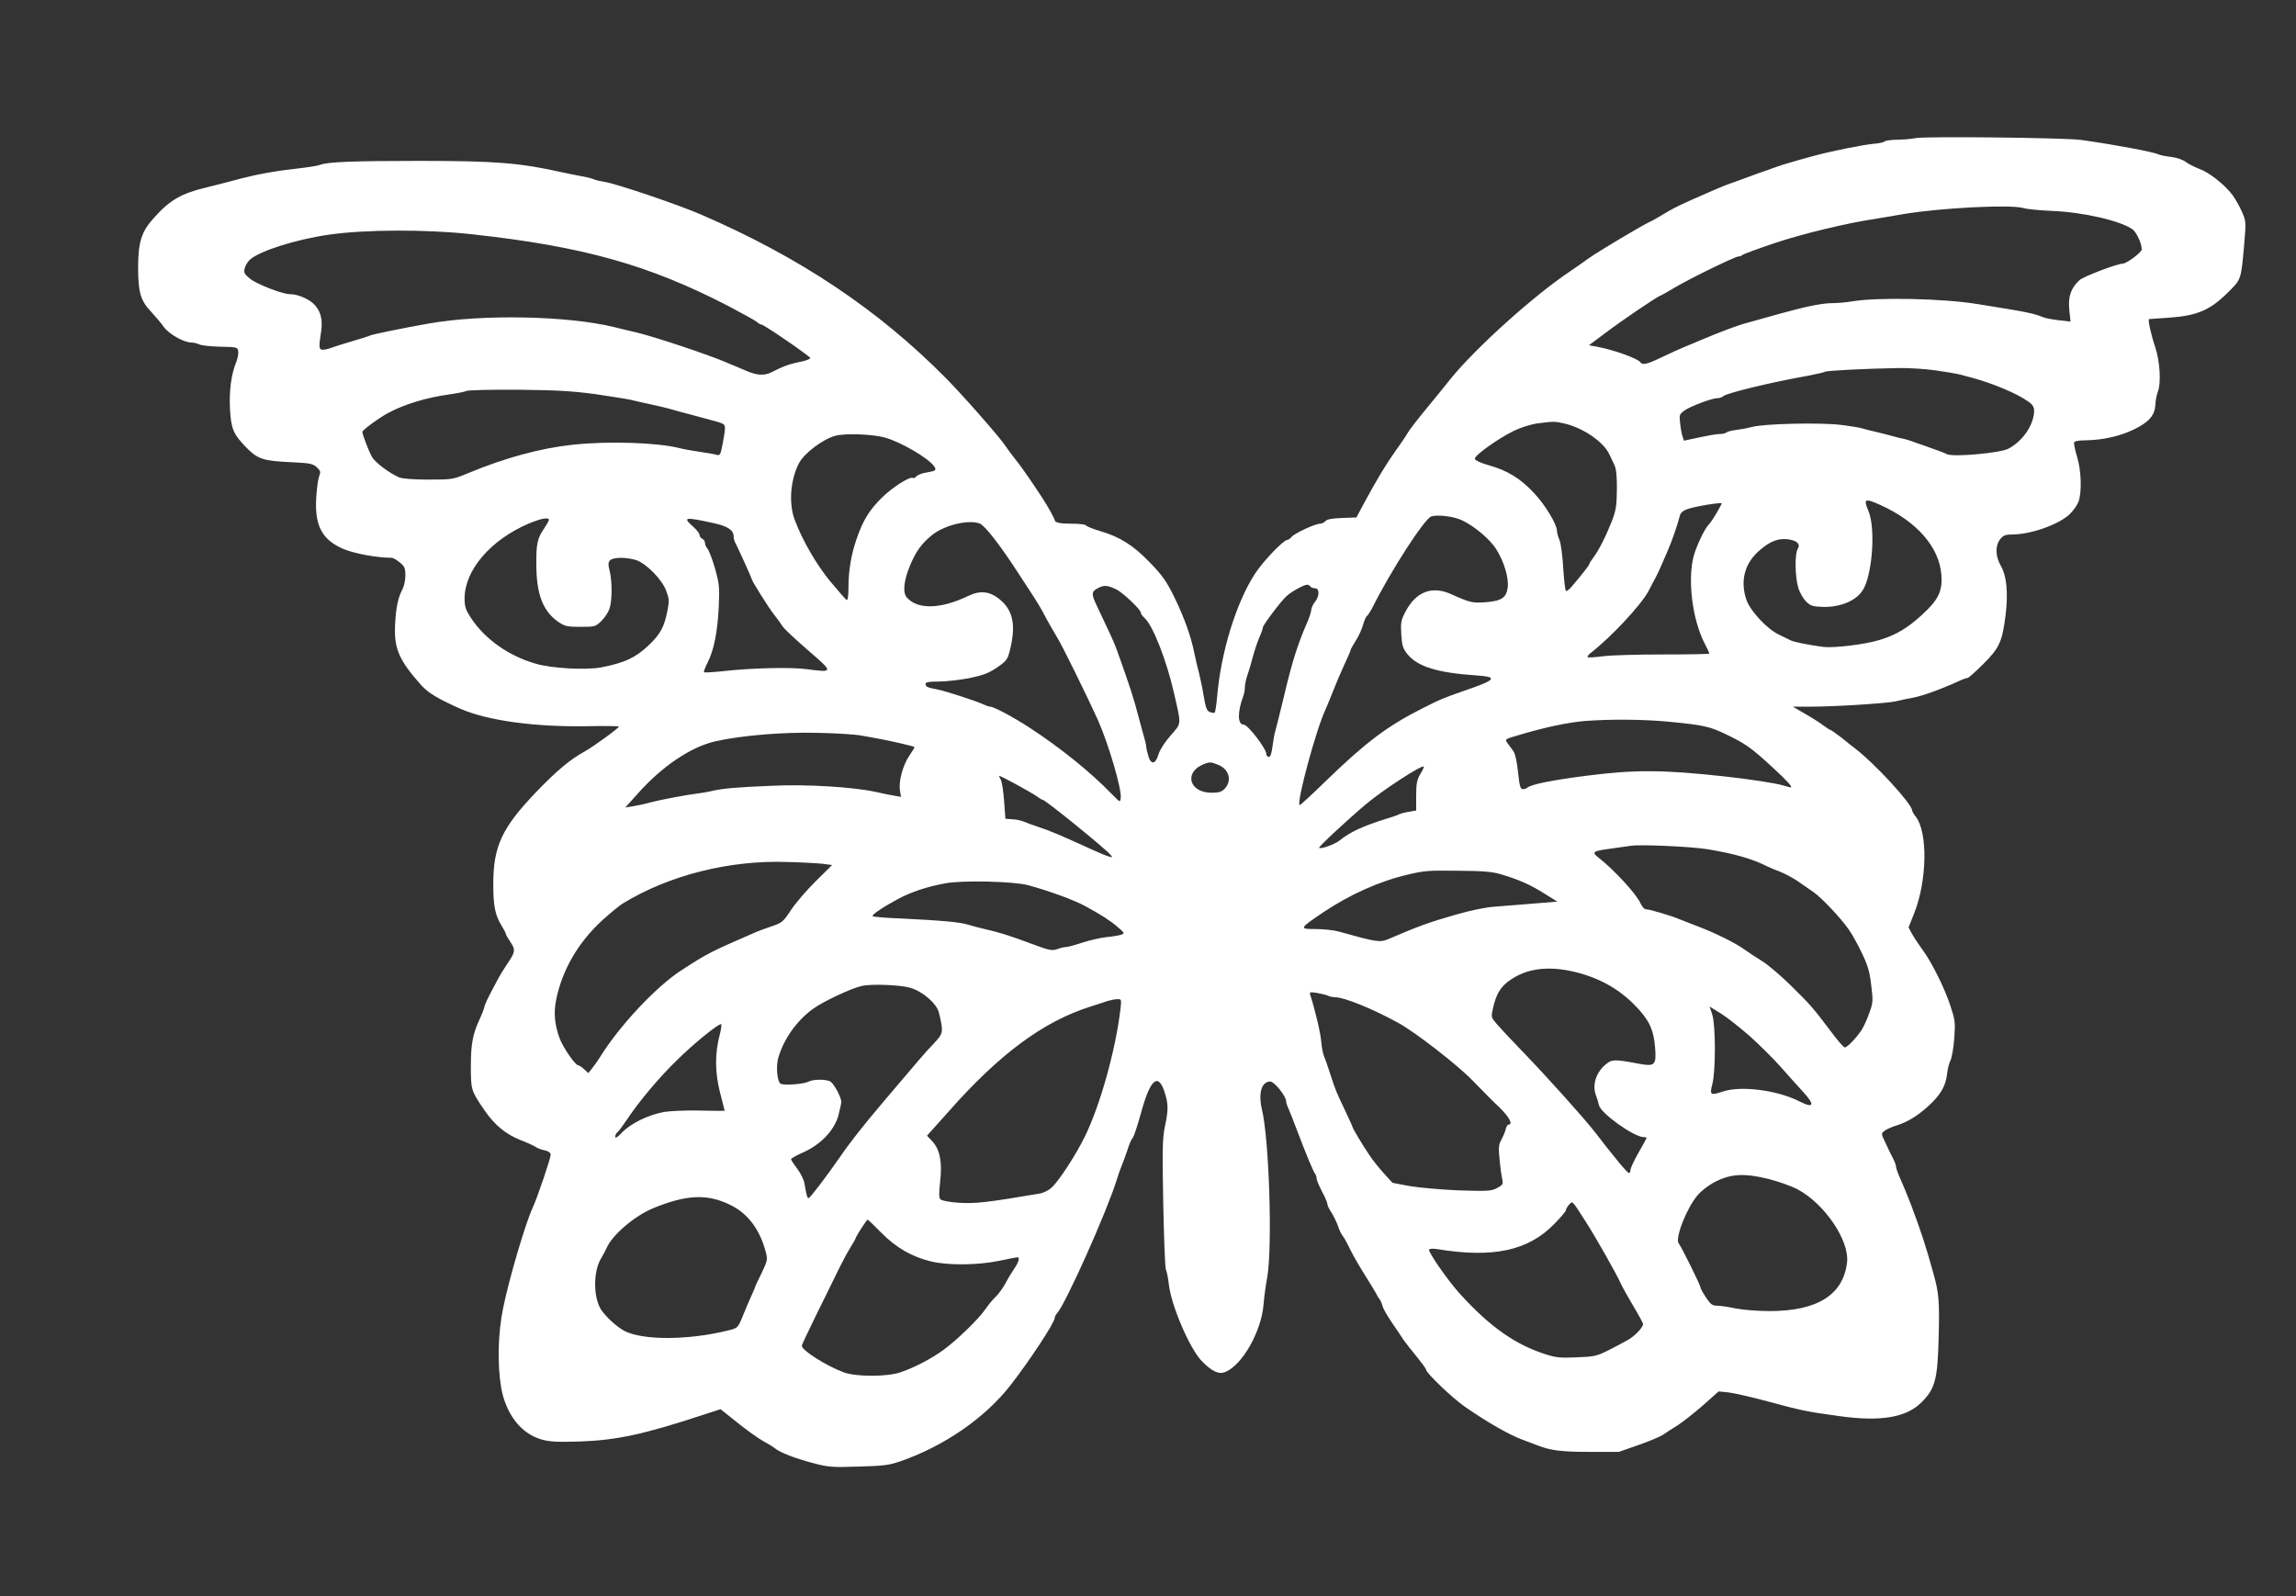 <?xml version="1.0" standalone="no"?>
<!DOCTYPE svg PUBLIC "-//W3C//DTD SVG 20010904//EN"
 "http://www.w3.org/TR/2001/REC-SVG-20010904/DTD/svg10.dtd">
<svg version="1.0" xmlns="http://www.w3.org/2000/svg"
 width="1280pt" height="890pt" viewBox="0 0 1280 890"
 preserveAspectRatio="xMidYMid meet">
<rect x="0" y="0" width="1280" height="890" fill="#333333" stroke="none"/>
<g transform="translate(0,890) scale(0.1,-0.1)"
fill="#ffffff" stroke="none">
<path d="M10680 8130 c-25 -5 -73 -9 -107 -9 -34 -1 -64 -5 -67 -10 -3 -4 -31
-11 -63 -13 -60 -6 -226 -39 -323 -65 -83 -22 -193 -54 -215 -63 -11 -4 -42
-15 -70 -25 -27 -9 -59 -20 -70 -25 -11 -4 -49 -18 -85 -31 -36 -12 -83 -30
-105 -40 -234 -102 -230 -100 -340 -166 -11 -7 -29 -16 -40 -21 -46 -22 -275
-158 -335 -200 -36 -26 -85 -60 -110 -77 -202 -135 -526 -428 -662 -596 -29
-37 -92 -114 -139 -171 -48 -58 -92 -116 -99 -128 -7 -13 -38 -60 -70 -104
-58 -82 -102 -156 -177 -294 l-41 -77 -80 -3 c-55 -2 -84 -7 -92 -17 -7 -8
-21 -15 -31 -15 -27 0 -141 -53 -158 -73 -7 -9 -18 -17 -24 -17 -21 0 -133
-117 -178 -185 -107 -162 -193 -442 -214 -693 -4 -45 -10 -84 -14 -86 -3 -2
-15 0 -26 4 -17 6 -23 23 -34 86 -7 44 -19 102 -26 129 -8 28 -19 77 -26 110
-18 93 -56 200 -112 315 -43 87 -65 120 -135 192 -94 98 -167 144 -279 177
-40 12 -75 26 -78 31 -3 6 -37 10 -75 10 -70 0 -100 6 -100 20 0 7 -40 80 -70
125 -59 91 -119 177 -150 215 -20 25 -43 56 -52 70 -30 47 -230 275 -331 378
-379 384 -815 676 -1367 915 -126 55 -477 174 -540 183 -25 4 -52 10 -61 15
-9 4 -43 13 -75 18 -32 6 -77 15 -99 20 -236 53 -372 64 -795 64 -375 0 -517
-6 -555 -22 -11 -5 -69 -14 -130 -21 -118 -13 -214 -30 -310 -55 -33 -9 -76
-20 -95 -25 -19 -5 -62 -16 -95 -24 -144 -34 -207 -70 -298 -172 -69 -76 -87
-135 -87 -277 0 -138 14 -184 74 -247 23 -25 55 -62 70 -84 30 -40 112 -86
154 -86 13 0 32 -5 43 -10 11 -6 63 -12 117 -13 94 -2 97 -3 100 -26 2 -13 -3
-40 -11 -60 -27 -65 -40 -156 -35 -258 6 -114 18 -143 92 -219 63 -64 94 -74
249 -81 105 -5 121 -8 143 -28 21 -20 23 -26 13 -51 -6 -16 -13 -69 -16 -119
-9 -153 30 -231 145 -283 59 -27 191 -52 276 -52 8 0 28 -12 45 -26 27 -22 31
-33 31 -72 0 -26 -7 -60 -16 -77 -24 -44 -36 -99 -41 -190 -8 -140 19 -203
145 -345 39 -43 91 -75 217 -131 152 -67 417 -103 708 -98 97 2 177 1 177 -2
0 -9 -138 -109 -189 -138 -85 -47 -155 -106 -272 -227 -191 -200 -239 -302
-239 -513 0 -122 10 -174 47 -233 13 -21 23 -41 23 -45 0 -5 12 -25 26 -46 29
-43 27 -56 -20 -124 -18 -27 -39 -61 -48 -78 -9 -16 -30 -57 -47 -89 -17 -33
-31 -65 -31 -71 0 -6 -11 -33 -23 -61 -41 -86 -52 -142 -52 -269 0 -132 1
-136 77 -247 55 -80 117 -131 196 -163 37 -14 76 -32 87 -39 11 -8 35 -17 53
-20 21 -5 32 -14 32 -24 -1 -23 -74 -239 -101 -297 -40 -87 -130 -391 -164
-558 -29 -139 -33 -314 -11 -444 26 -147 110 -255 222 -288 49 -14 86 -16 219
-12 201 7 354 40 671 144 l111 36 94 -75 c52 -42 117 -88 144 -103 28 -15 57
-33 65 -40 28 -23 109 -55 207 -81 90 -24 108 -26 257 -21 140 4 171 7 237 30
242 84 470 241 612 423 106 136 247 350 247 376 0 6 6 19 14 27 49 56 276 564
331 741 9 30 23 69 30 85 7 17 21 55 31 85 9 30 22 60 29 66 6 6 26 67 45 135
52 193 97 232 133 118 21 -64 21 -98 1 -191 -13 -63 -15 -124 -9 -428 4 -195
10 -361 15 -370 5 -9 12 -45 16 -80 13 -118 116 -359 184 -429 57 -58 95 -76
132 -60 94 39 199 224 212 374 3 39 12 108 21 155 29 169 11 765 -30 935 -21
90 -2 154 46 155 23 0 89 -81 89 -111 0 -6 6 -25 14 -42 8 -18 28 -70 46 -117
47 -125 92 -234 102 -245 4 -5 8 -16 8 -26 0 -9 14 -41 30 -72 17 -31 30 -63
30 -70 0 -8 10 -29 23 -48 12 -19 28 -52 36 -74 7 -22 19 -47 26 -55 7 -8 27
-44 44 -80 18 -36 57 -103 87 -150 29 -47 57 -92 60 -100 4 -8 12 -21 18 -28
5 -8 11 -23 13 -33 2 -11 24 -51 50 -89 27 -39 57 -84 68 -101 11 -16 44 -58
73 -93 28 -35 52 -67 52 -72 0 -19 149 -161 219 -209 123 -85 243 -154 316
-181 39 -15 79 -30 90 -34 69 -27 131 -35 285 -35 l165 0 109 38 c60 21 121
47 135 56 14 10 52 35 85 55 32 21 96 72 143 113 l84 75 52 -5 c29 -3 131 -26
227 -52 181 -49 214 -56 390 -80 233 -33 376 -9 461 75 78 78 91 127 97 368 5
196 1 243 -28 347 -44 160 -73 247 -127 390 -19 50 -46 114 -59 143 -13 29
-24 59 -24 68 0 8 -9 32 -20 52 -10 20 -29 58 -41 85 -22 46 -22 47 -3 62 10
8 39 21 64 29 60 18 115 51 175 104 70 63 101 113 109 179 3 30 12 67 20 81 7
15 17 70 21 123 6 91 5 101 -24 188 -35 103 -105 242 -157 311 -18 25 -43 62
-54 82 l-20 37 31 78 c73 183 77 453 9 540 -11 14 -20 30 -20 34 0 36 -208
262 -318 346 -13 10 -48 37 -77 61 -30 23 -57 42 -60 42 -3 0 -21 11 -38 24
-18 14 -63 43 -102 65 l-70 41 100 0 c136 0 432 19 475 30 19 5 62 14 95 20
55 11 146 43 252 91 23 11 46 19 52 19 5 0 45 35 88 78 90 90 105 124 124 272
15 125 6 219 -26 274 -31 54 -33 113 -4 150 17 21 29 26 67 26 104 0 261 56
320 113 19 18 40 47 48 66 21 50 18 176 -7 256 -11 36 -18 72 -16 78 2 7 27
12 63 12 95 1 194 23 271 61 83 40 116 78 119 138 1 23 7 54 13 69 20 51 13
171 -14 252 -24 71 -42 154 -34 156 2 0 54 4 114 8 154 11 225 42 321 136 80
79 77 71 95 270 11 129 11 131 -14 188 -14 31 -38 72 -52 91 -43 57 -131 126
-183 144 -26 10 -60 27 -75 38 -16 13 -50 25 -83 29 -32 4 -64 10 -73 15 -26
13 -250 55 -431 80 -89 12 -864 21 -920 10z m600 -390 c19 -6 91 -13 160 -16
175 -7 382 -55 449 -103 22 -17 51 -78 51 -112 0 -16 -85 -79 -106 -79 -31 0
-220 -72 -241 -92 -48 -45 -64 -90 -57 -164 l7 -67 -62 7 c-35 4 -72 11 -84
15 -68 26 -82 29 -375 76 -188 31 -561 39 -701 14 -30 -5 -75 -9 -100 -9 -61
0 -142 -16 -291 -57 -69 -19 -154 -43 -190 -53 -54 -14 -146 -49 -265 -99 -11
-5 -44 -19 -74 -31 -30 -12 -90 -39 -135 -61 -83 -40 -110 -46 -121 -29 -13
21 -150 70 -243 87 l-44 8 94 70 c85 65 292 205 302 205 2 0 40 21 83 47 90
53 336 173 355 173 8 0 18 4 23 9 6 5 85 34 177 65 154 52 403 112 558 135 36
6 108 18 160 27 205 35 599 55 670 34z m-8650 -146 c622 -68 987 -171 1430
-400 80 -42 152 -82 161 -90 8 -8 20 -14 25 -14 13 0 267 -174 271 -186 2 -5
-25 -16 -59 -22 -58 -12 -92 -24 -160 -59 -37 -18 -78 -16 -134 8 -27 11 -59
25 -71 30 -13 5 -33 13 -45 19 -104 44 -391 140 -498 166 -36 8 -92 22 -125
30 -262 64 -738 73 -1036 20 -158 -28 -305 -59 -324 -66 -11 -5 -60 -21 -110
-35 -49 -14 -100 -31 -113 -36 -13 -5 -32 -9 -42 -9 -22 0 -24 12 -10 100 11
72 -4 123 -46 160 -33 28 -88 50 -129 50 -40 0 -185 56 -221 86 -32 26 -36 34
-30 58 4 16 17 37 29 48 55 49 253 112 437 139 203 30 546 31 800 3z m8161
-759 c57 -8 120 -19 139 -24 19 -5 46 -13 60 -16 119 -32 256 -89 319 -135 22
-15 31 -30 31 -49 0 -78 -63 -171 -144 -213 -46 -24 -303 -47 -340 -31 -22 11
-63 25 -136 51 -25 8 -54 19 -65 23 -11 4 -31 10 -45 13 -14 2 -43 10 -65 16
-22 6 -65 17 -95 24 -30 7 -62 15 -70 18 -8 3 -61 12 -117 19 -116 14 -433 7
-498 -12 -22 -6 -60 -13 -85 -16 -25 -3 -49 -9 -55 -14 -5 -5 -23 -9 -40 -9
-16 0 -67 -9 -113 -19 l-84 -18 -7 21 c-5 12 -11 44 -14 73 -6 50 -5 53 25 75
35 24 152 68 183 68 12 0 26 5 32 11 17 17 264 77 472 114 46 9 88 18 94 22
11 7 235 18 413 21 55 1 147 -5 205 -13z m-7476 -132 c88 -13 178 -27 200 -32
22 -6 74 -17 115 -26 41 -9 89 -20 105 -25 17 -5 73 -21 125 -34 52 -14 115
-31 140 -38 50 -16 49 -11 28 -126 -11 -57 -14 -63 -32 -58 -12 4 -55 11 -96
17 -41 6 -91 15 -110 20 -123 32 -402 41 -600 19 -177 -19 -375 -73 -575 -156
-89 -37 -92 -38 -225 -38 -84 0 -146 5 -164 12 -56 24 -137 85 -153 116 -18
32 -53 125 -53 138 0 10 94 79 145 106 92 49 211 85 340 103 44 6 87 15 95 19
8 5 136 8 285 7 215 -2 303 -7 430 -24z m5405 -164 c103 -23 218 -101 251
-170 9 -19 22 -47 30 -63 9 -20 14 -64 13 -135 -1 -90 -5 -116 -27 -174 -35
-89 -73 -164 -103 -204 -13 -17 -24 -35 -24 -38 0 -6 -33 -49 -94 -121 -15
-19 -32 -32 -36 -29 -4 3 -11 60 -15 127 -4 68 -13 138 -21 157 -8 18 -14 41
-14 51 0 36 -66 146 -128 211 -76 82 -149 126 -252 155 -46 13 -76 27 -78 36
-3 18 128 112 218 156 37 18 93 36 130 41 89 12 99 12 150 0z m-3789 -78 c89
-24 243 -114 276 -160 16 -23 11 -26 -44 -36 -23 -3 -47 -13 -54 -21 -6 -7
-15 -12 -19 -9 -17 11 -115 -52 -175 -111 -70 -70 -103 -124 -139 -227 -31
-89 -46 -180 -46 -275 0 -49 -4 -71 -11 -67 -5 4 -46 50 -90 103 -78 95 -154
226 -198 342 -35 92 -25 224 23 317 29 56 136 137 206 154 54 14 205 8 271
-10z m5555 -378 c202 -92 325 -234 337 -388 7 -91 -17 -140 -109 -224 -80 -73
-145 -112 -235 -139 -80 -25 -256 -46 -313 -39 -84 11 -168 28 -184 37 -9 5
-39 19 -65 32 -65 30 -160 132 -181 194 -36 106 -10 204 74 276 59 51 104 68
159 61 50 -7 70 -27 53 -54 -17 -26 -15 -155 3 -215 8 -28 28 -62 44 -78 26
-25 37 -28 98 -30 93 -1 176 33 215 89 56 80 76 350 34 447 -29 68 -20 72 70
31z m-916 -43 c-17 -29 -37 -59 -46 -67 -22 -23 -69 -122 -83 -178 -33 -131
-6 -346 59 -476 17 -32 30 -61 30 -63 0 -3 -116 -5 -257 -5 -142 0 -294 -4
-337 -10 -44 -6 -82 -8 -85 -5 -3 3 5 15 19 25 115 90 277 264 319 341 12 24
31 59 41 78 10 19 25 51 33 70 8 19 24 56 35 81 22 49 55 146 66 190 6 30 31
42 116 58 54 11 112 18 118 15 2 -1 -11 -25 -28 -54z m-1415 -43 c69 -34 151
-104 185 -157 45 -70 73 -164 65 -218 -8 -56 -36 -73 -125 -80 -71 -5 -87 -1
-187 44 -110 51 -201 15 -260 -101 -22 -43 -25 -58 -21 -122 4 -62 9 -79 34
-110 57 -70 166 -104 386 -119 113 -7 108 -23 -23 -69 -158 -55 -181 -64 -284
-117 -190 -96 -310 -186 -530 -399 -80 -78 -147 -140 -150 -138 -17 18 92 422
145 534 5 11 23 54 39 95 16 41 45 110 65 153 20 42 36 80 36 84 0 3 13 27 29
52 16 25 34 65 40 88 7 23 16 45 21 48 6 4 18 23 29 43 102 206 294 503 331
513 39 11 131 -1 175 -24z m-5095 4 c0 -4 -12 -26 -26 -47 -39 -56 -45 -86
-44 -205 1 -164 37 -256 122 -316 37 -25 49 -28 124 -28 80 0 84 1 117 33 19
18 39 50 46 71 14 49 14 149 0 207 -9 34 -9 47 1 59 15 18 86 20 144 3 56 -17
146 -107 170 -172 17 -45 18 -56 6 -115 -17 -87 -40 -129 -104 -189 -74 -70
-133 -97 -264 -123 -86 -16 -276 -6 -367 21 -149 43 -281 136 -359 254 -30 46
-36 63 -36 109 0 158 145 327 358 418 67 28 112 37 112 20z m920 -18 c77 -17
110 -39 110 -74 0 -11 4 -27 10 -37 13 -24 90 -193 90 -199 0 -10 94 -160 124
-198 18 -22 39 -52 48 -66 9 -15 74 -75 143 -135 143 -123 143 -125 -7 -105
-87 12 -307 7 -466 -11 -56 -6 -105 -9 -107 -6 -3 3 6 27 20 54 35 69 55 169
62 310 5 111 3 129 -21 215 -15 52 -34 101 -42 110 -7 8 -14 23 -14 33 0 9 -7
19 -15 22 -8 4 -15 13 -15 21 0 8 -16 29 -35 46 -61 54 -51 56 115 20z m1482
-2 c29 -11 116 -123 223 -289 110 -168 111 -170 145 -235 17 -31 45 -81 63
-110 26 -40 175 -344 228 -462 59 -133 133 -385 127 -433 -3 -27 -3 -27 -48
19 -120 124 -286 258 -462 373 -89 58 -198 116 -218 116 -7 0 -26 7 -43 15
-43 19 -203 71 -247 80 -59 11 -70 16 -70 31 0 11 16 14 74 14 41 0 117 9 170
19 77 16 108 28 154 59 50 34 59 45 70 88 37 143 22 227 -51 289 -57 49 -112
55 -180 22 -152 -73 -280 -77 -341 -9 -25 28 -18 95 19 183 33 77 61 116 120
165 69 56 204 89 267 65z m763 -368 c36 -18 135 -112 135 -129 0 -6 9 -19 21
-30 46 -41 121 -232 163 -414 43 -187 44 -169 -18 -241 -33 -37 -60 -80 -68
-106 -16 -56 -43 -59 -57 -5 -6 20 -11 43 -11 50 0 7 -6 34 -14 60 -7 26 -19
67 -25 92 -34 128 -47 169 -126 390 -15 41 -40 95 -111 244 -31 65 -30 78 9
98 33 17 52 15 102 -9z m1080 17 c3 -5 15 -10 26 -10 26 0 26 -44 -1 -77 -11
-14 -20 -34 -20 -44 0 -10 -10 -40 -21 -66 -54 -123 -85 -219 -134 -428 -20
-82 -40 -163 -45 -180 -5 -16 -12 -56 -16 -87 -5 -39 -11 -58 -20 -58 -8 0
-14 7 -14 15 0 30 -103 165 -127 165 -34 0 -35 71 -2 158 5 13 9 35 9 50 0 14
6 44 14 67 8 22 22 69 31 105 10 36 26 84 36 107 11 24 19 48 19 54 0 13 100
146 132 175 27 25 97 64 115 64 6 0 15 -4 18 -10z m2010 -755 c181 -18 215
-25 305 -68 110 -53 142 -75 258 -182 81 -74 119 -115 105 -115 -4 0 -24 5
-43 11 -39 12 -187 35 -325 50 -348 38 -503 38 -769 4 -191 -24 -312 -49 -330
-66 -6 -5 -17 -9 -26 -9 -14 0 -19 18 -27 94 -6 58 -16 104 -26 118 -9 13 -24
33 -33 45 -16 22 -15 22 68 46 144 43 270 69 363 77 143 11 328 10 480 -5z
m-4520 -75 c28 -5 75 -13 105 -19 53 -9 192 -41 198 -46 2 -2 -11 -22 -27 -46
-37 -53 -62 -145 -54 -195 l6 -37 -34 6 c-19 3 -65 12 -104 21 -126 28 -383
44 -580 35 -198 -8 -279 -15 -340 -30 -22 -5 -56 -11 -75 -13 -60 -7 -213 -36
-265 -50 -27 -8 -70 -17 -94 -21 l-45 -7 65 72 c137 156 300 266 438 297 147
33 379 52 571 47 102 -2 208 -9 235 -14z m1998 -165 c60 -25 76 -88 35 -132
-17 -18 -32 -23 -74 -23 -124 0 -156 114 -44 159 34 14 42 13 83 -4z m1125
-51 c-19 -32 -23 -53 -23 -121 l0 -82 -40 -7 c-21 -3 -46 -10 -55 -14 -8 -5
-37 -15 -65 -23 -136 -42 -209 -76 -268 -124 -27 -21 -104 -49 -113 -40 -5 5
160 158 261 243 95 80 312 221 323 210 1 -2 -7 -21 -20 -42z m-2136 -125 c14
-11 29 -19 32 -19 14 0 348 -271 377 -306 13 -15 12 -16 -11 -9 -14 4 -52 20
-85 35 -184 84 -246 110 -305 129 -36 12 -74 26 -85 31 -11 5 -38 11 -60 12
l-40 3 -7 97 c-4 53 -12 106 -17 117 -6 11 -11 22 -11 25 0 6 174 -89 212
-115z m3738 -294 c151 -25 251 -54 333 -96 9 -5 41 -18 70 -29 28 -11 75 -36
102 -55 28 -20 66 -46 85 -59 43 -29 154 -146 197 -209 18 -25 51 -85 73 -131
33 -69 43 -103 52 -180 11 -88 10 -98 -12 -157 -12 -35 -32 -77 -43 -94 -30
-44 -79 -95 -92 -95 -7 0 -41 39 -77 88 -98 130 -113 148 -225 258 -57 56
-129 117 -159 135 -31 19 -75 48 -99 65 -47 35 -166 94 -265 131 -36 14 -78
30 -95 37 -46 20 -168 56 -187 56 -11 0 -23 13 -32 33 -22 51 -147 187 -234
255 -41 32 -33 37 72 51 45 6 92 13 106 15 52 9 339 -4 430 -19z m-4934 -81
l53 -7 -92 -91 c-51 -50 -113 -123 -138 -161 -43 -65 -51 -71 -105 -89 -33
-11 -77 -27 -99 -37 -242 -105 -262 -115 -405 -208 -142 -91 -348 -312 -455
-485 -11 -18 -30 -45 -43 -61 l-22 -28 -23 21 c-13 12 -27 22 -33 22 -17 1
-86 100 -105 153 -27 75 -33 139 -19 210 33 168 124 324 259 447 43 39 93 80
112 92 258 158 594 243 918 232 80 -2 168 -7 197 -10z m3779 -58 c103 -30 167
-59 243 -107 l74 -46 -134 -11 c-73 -6 -169 -14 -213 -17 -50 -3 -134 -20
-220 -45 -150 -43 -205 -63 -373 -135 -49 -21 -63 -19 -278 41 -28 8 -86 14
-129 14 -94 0 -93 2 43 94 148 99 313 173 472 210 94 22 108 23 290 21 125 -1
179 -5 225 -19z m-2635 -61 c118 -32 258 -83 320 -117 87 -47 141 -82 179
-115 40 -34 42 -37 23 -44 -11 -4 -49 -11 -84 -14 -35 -4 -95 -18 -135 -31
-39 -13 -79 -24 -89 -24 -10 0 -32 -5 -50 -12 -29 -10 -44 -7 -141 29 -122 46
-184 65 -263 83 -30 7 -73 18 -95 25 -45 14 -147 23 -372 34 -83 3 -154 9
-158 13 -7 7 58 51 142 96 75 40 164 69 263 87 96 18 380 11 460 -10z m3027
-479 c146 -31 265 -95 360 -194 76 -77 102 -133 110 -232 8 -100 -1 -108 -95
-90 -133 25 -145 24 -181 -5 -56 -48 -76 -117 -52 -177 5 -13 12 -35 15 -50
10 -45 194 -177 249 -178 9 0 17 -2 17 -4 0 -2 -20 -39 -45 -82 -25 -44 -45
-87 -45 -96 0 -10 -4 -18 -9 -18 -9 0 -82 88 -191 230 -54 70 -262 302 -395
440 -67 69 -135 142 -152 162 -31 37 -31 37 -19 90 17 73 39 111 83 145 91 69
207 89 350 59z m-3684 -93 c69 -19 149 -88 161 -138 27 -111 26 -116 -30 -175
-54 -57 -68 -74 -274 -317 -117 -138 -190 -230 -250 -318 -73 -105 -164 -225
-172 -225 -8 0 -12 16 -23 81 -3 20 -21 57 -40 82 -19 25 -35 49 -35 54 0 4
31 22 68 38 97 43 171 121 195 202 9 34 17 70 17 80 0 24 -37 94 -58 111 -19
15 -96 16 -123 2 -27 -15 -141 -23 -158 -12 -19 13 -26 101 -11 148 31 104
104 205 191 268 55 41 217 117 274 129 53 12 212 6 268 -10z m2329 -44 c9 -5
27 -9 41 -9 50 0 211 -65 352 -143 96 -52 333 -237 414 -321 48 -49 114 -117
149 -149 55 -54 79 -97 52 -97 -5 0 -13 -12 -16 -27 -4 -16 -15 -41 -24 -58
-15 -26 -17 -42 -10 -110 4 -44 11 -93 15 -110 6 -27 3 -32 -29 -49 -32 -17
-51 -18 -213 -13 -98 4 -221 15 -274 24 l-96 18 -50 55 c-27 30 -63 75 -79
100 -38 56 -94 150 -94 157 0 3 -19 44 -41 91 -51 107 -52 109 -84 207 -14 44
-30 89 -35 100 -5 11 -11 45 -14 75 -3 47 -34 177 -60 258 -7 22 -6 22 36 16
24 -4 51 -11 60 -15z m-1155 -71 c-27 -230 -112 -537 -200 -717 -50 -101 -143
-245 -184 -282 -15 -15 -44 -29 -63 -33 -294 -50 -362 -58 -455 -52 -50 3 -95
12 -102 19 -9 9 -9 32 -2 97 13 108 -1 181 -43 226 l-30 32 119 133 c285 323
530 504 793 587 36 12 79 25 95 31 17 5 41 10 54 10 23 1 23 -1 18 -51z m3509
-156 c54 -49 130 -124 169 -168 38 -43 93 -105 122 -136 74 -79 67 -101 -17
-58 -122 62 -325 88 -425 54 -69 -23 -75 -19 -59 41 19 70 19 326 0 387 l-15
46 63 -39 c34 -21 107 -79 162 -127z m-5743 11 c-28 -104 -28 -211 1 -324 14
-55 26 -101 26 -102 0 -1 -61 -1 -137 1 -75 2 -166 -2 -202 -8 -84 -15 -184
-63 -233 -114 -26 -27 -38 -35 -38 -24 0 9 5 20 10 23 6 3 29 34 52 68 71 107
182 239 282 336 91 90 227 201 246 201 4 0 1 -26 -7 -57z m5849 -807 c54 -14
125 -39 159 -57 152 -81 291 -287 276 -409 -22 -180 -166 -270 -432 -270 -67
0 -151 7 -190 15 -38 8 -84 15 -102 15 -26 0 -37 7 -62 46 -17 25 -31 50 -31
56 0 12 -106 226 -121 245 -23 27 44 198 105 269 18 22 58 53 87 69 94 51 169
56 311 21z m-5795 -142 c100 -47 168 -136 202 -264 11 -43 10 -48 -23 -118
-20 -40 -36 -74 -36 -76 0 -3 -10 -26 -22 -53 -12 -26 -34 -77 -48 -113 -27
-65 -28 -65 -81 -78 -220 -55 -477 -56 -579 -2 -40 21 -100 76 -127 115 -46
67 -47 215 -2 289 10 17 24 42 30 56 31 74 156 180 259 223 185 76 300 82 427
21z m4773 -95 c56 -87 176 -299 196 -346 8 -18 39 -73 69 -124 30 -50 55 -96
55 -101 0 -18 -41 -62 -78 -85 -20 -12 -71 -39 -112 -60 -70 -35 -82 -37 -182
-41 -89 -4 -117 -1 -174 18 -168 54 -308 153 -474 335 -66 72 -180 236 -173
248 3 5 22 6 42 3 315 -52 512 -10 658 142 35 35 63 69 63 75 0 6 8 19 17 30
21 22 14 29 93 -94z m-3926 -63 c83 -84 173 -135 280 -160 95 -22 259 -20 375
4 52 11 98 20 103 20 15 0 8 -25 -16 -61 -14 -20 -37 -58 -51 -85 -15 -27 -39
-60 -54 -74 -15 -14 -41 -45 -58 -70 -37 -54 -157 -171 -234 -227 -64 -47
-161 -98 -238 -124 -75 -26 -246 -26 -316 -1 -100 37 -235 123 -235 149 0 4
31 71 69 148 38 77 91 185 118 240 26 55 62 124 80 153 18 29 33 55 33 58 0 8
62 104 67 104 2 0 37 -33 77 -74z"/>
</g>
</svg>
